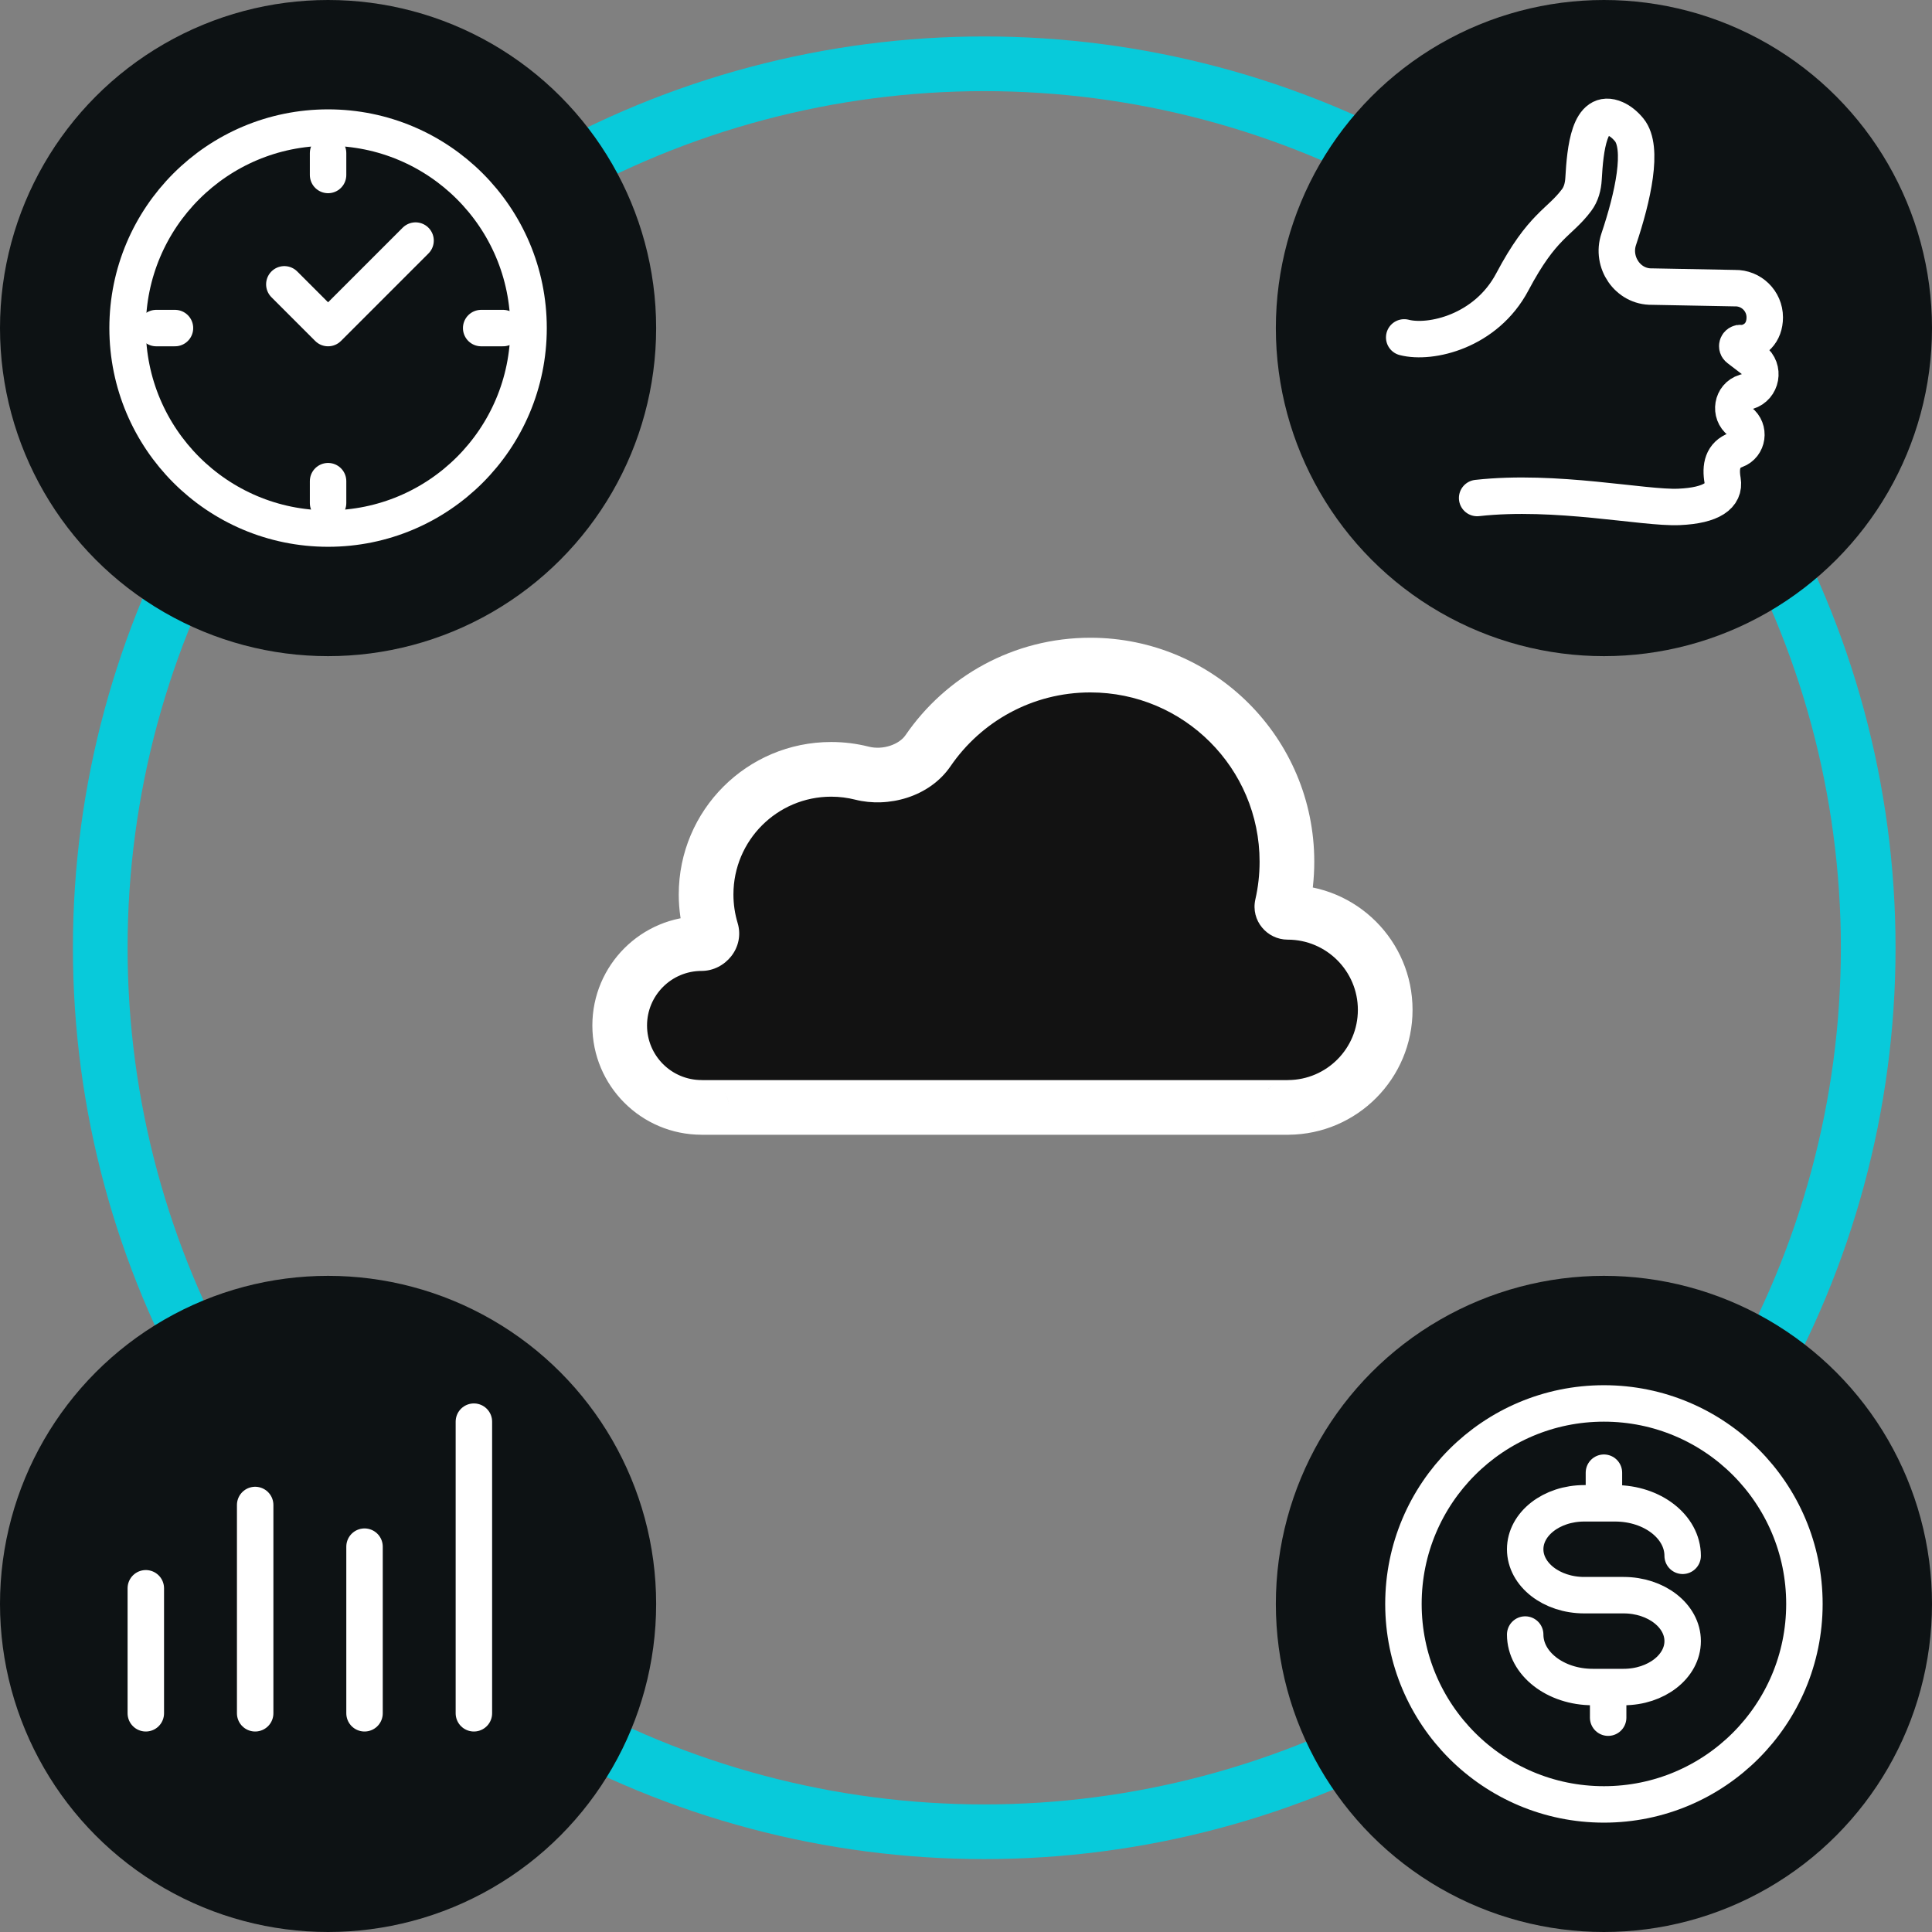 <svg width="53" height="53" viewBox="0 0 53 53" fill="none" xmlns="http://www.w3.org/2000/svg">
<rect x="0" y="0" width="53" height="53" fill="#808080" stroke="none"/>
<path fill-rule="evenodd" clip-rule="evenodd" d="M35.304 23.638C35.304 24.05 35.257 24.452 35.17 24.838C35.148 24.934 35.225 25.027 35.324 25.027C36.802 25.027 38 26.225 38 27.703C38 29.174 36.813 30.368 35.345 30.379C35.345 30.379 35.345 30.379 35.345 30.38C35.345 30.38 35.345 30.38 35.345 30.38H19.247C19.247 30.38 19.247 30.38 19.247 30.38C19.247 30.379 19.247 30.379 19.247 30.379C19.247 30.379 19.247 30.379 19.247 30.379C18.006 30.379 17 29.373 17 28.132C17 26.891 18.006 25.885 19.247 25.885C19.424 25.885 19.568 25.702 19.517 25.533C19.421 25.218 19.37 24.883 19.37 24.537C19.37 22.642 20.906 21.105 22.802 21.105C23.093 21.105 23.375 21.141 23.645 21.209C24.293 21.373 25.081 21.145 25.458 20.594C26.43 19.176 28.061 18.245 29.911 18.245C32.889 18.245 35.304 20.66 35.304 23.638Z" fill="#121212"/>
<path d="M35.345 30.379L35.339 29.629L35.345 30.379ZM35.17 24.838L34.438 24.672L35.17 24.838ZM35.901 25.004C36.001 24.564 36.054 24.107 36.054 23.638H34.554C34.554 23.994 34.514 24.34 34.438 24.672L35.901 25.004ZM38.75 27.703C38.75 25.811 37.216 24.277 35.324 24.277V25.777C36.388 25.777 37.25 26.64 37.25 27.703H38.75ZM35.35 31.129C37.23 31.115 38.75 29.587 38.75 27.703H37.25C37.25 28.762 36.396 29.622 35.339 29.629L35.35 31.129ZM35.345 29.63H19.247V31.13H35.345V29.63ZM19.247 31.129H19.247H19.247H19.247H19.247H19.247H19.247C19.247 31.129 19.247 31.129 19.247 31.129C19.247 31.129 19.247 31.129 19.247 31.129C19.247 31.129 19.247 31.129 19.247 31.129C19.247 31.129 19.247 31.129 19.247 31.129C19.247 31.129 19.247 31.129 19.247 31.129C19.247 31.129 19.247 31.129 19.247 31.129C19.247 31.129 19.247 31.129 19.247 31.129C19.247 31.129 19.247 31.129 19.247 31.129C19.247 31.129 19.247 31.129 19.247 31.129C19.247 31.129 19.247 31.129 19.247 31.129C19.247 31.129 19.247 31.129 19.247 31.129C19.247 31.129 19.247 31.129 19.247 31.129C19.247 31.129 19.247 31.129 19.247 31.129C19.247 31.129 19.247 31.129 19.247 31.129C19.247 31.129 19.247 31.129 19.247 31.129C19.247 31.129 19.247 31.129 19.247 31.129C19.247 31.129 19.247 31.129 19.247 31.129C19.247 31.129 19.247 31.129 19.247 31.129C19.247 31.129 19.247 31.129 19.247 31.129C19.247 31.129 19.247 31.129 19.247 31.129C19.247 31.129 19.247 31.129 19.247 31.129C19.247 31.129 19.247 31.129 19.247 31.129H19.247H19.247H19.247H19.247H19.247H19.247H19.247H19.247H19.247H19.247H19.247H19.247C19.247 31.129 19.247 31.129 19.247 31.129C19.247 31.129 19.247 31.129 19.247 31.129C19.247 31.129 19.247 31.129 19.247 31.129C19.247 31.129 19.247 31.129 19.247 31.129C19.247 31.129 19.247 31.129 19.247 31.129C19.247 31.129 19.247 31.129 19.247 31.129C19.247 31.129 19.247 31.129 19.247 31.129C19.247 31.129 19.247 31.129 19.247 31.129C19.247 31.129 19.247 31.129 19.247 31.129C19.247 31.129 19.247 31.129 19.247 31.129C19.247 31.129 19.247 31.129 19.247 31.129C19.247 31.129 19.247 31.129 19.247 31.129C19.247 31.129 19.247 31.129 19.247 31.129C19.247 31.129 19.247 31.129 19.247 31.129C19.247 31.129 19.247 31.129 19.247 31.129C19.247 31.129 19.247 31.129 19.247 31.129C19.247 31.129 19.247 31.129 19.247 31.129C19.247 31.129 19.247 31.129 19.247 31.129C19.247 31.129 19.247 31.129 19.247 31.129C19.247 31.129 19.247 31.129 19.247 31.129C19.247 31.129 19.247 31.129 19.247 31.129C19.247 31.129 19.247 31.129 19.247 31.129H19.247H19.247H19.247H19.247H19.247H19.247H19.247H19.247H19.247H19.247H19.247H19.247C19.247 31.129 19.247 31.129 19.247 31.129C19.247 31.129 19.247 31.129 19.247 31.129C19.247 31.129 19.247 31.129 19.247 31.129C19.247 31.129 19.247 31.129 19.247 31.129C19.247 31.129 19.247 31.129 19.247 31.129C19.247 31.129 19.247 31.129 19.247 31.129C19.247 31.129 19.247 31.129 19.247 31.129C19.247 31.129 19.247 31.129 19.247 31.129C19.247 31.129 19.247 31.129 19.247 31.129C19.247 31.129 19.247 31.129 19.247 31.129C19.247 31.129 19.247 31.129 19.247 31.129C19.247 31.129 19.247 31.129 19.247 31.129C19.247 31.129 19.247 31.129 19.247 31.129C19.247 31.129 19.247 31.129 19.247 31.129C19.247 31.129 19.247 31.129 19.247 31.129C19.247 31.129 19.247 31.129 19.247 31.129C19.247 31.129 19.247 31.129 19.247 31.129C19.247 31.129 19.247 31.129 19.247 31.129C19.247 31.129 19.247 31.129 19.247 31.129C19.247 31.129 19.247 31.129 19.247 31.129C19.247 31.129 19.247 31.129 19.247 31.129C19.247 31.129 19.247 31.129 19.247 31.129C19.247 31.129 19.247 31.129 19.247 31.129H19.247H19.247H19.247H19.247H19.247H19.247H19.247H19.247H19.247H19.247H19.247C19.247 31.129 19.247 31.129 19.247 31.129C19.247 31.129 19.247 31.129 19.247 31.129C19.247 31.129 19.247 31.129 19.247 31.129C19.247 31.129 19.247 31.129 19.247 31.129C19.247 31.129 19.247 31.129 19.247 31.129C19.247 31.129 19.247 31.129 19.247 31.129C19.247 31.129 19.247 31.129 19.247 31.129C19.247 31.129 19.247 31.129 19.247 31.129C19.247 31.129 19.247 31.129 19.247 31.129C19.247 31.129 19.247 31.129 19.247 31.129C19.247 31.129 19.247 31.129 19.247 31.129C19.247 31.129 19.247 31.129 19.247 31.129C19.247 31.129 19.247 31.129 19.247 31.129C19.247 31.129 19.247 31.129 19.247 31.129C19.247 31.129 19.247 31.129 19.247 31.129C19.247 31.129 19.247 31.129 19.247 31.129C19.247 31.129 19.247 31.129 19.247 31.129C19.247 31.129 19.247 31.129 19.247 31.129C19.247 31.129 19.247 31.129 19.247 31.129C19.247 31.129 19.247 31.129 19.247 31.129C19.247 31.129 19.247 31.129 19.247 31.129C19.247 31.129 19.247 31.129 19.247 31.129C19.247 31.129 19.247 31.129 19.247 31.129H19.247H19.247H19.247H19.247H19.247H19.247H19.247H19.247H19.247H19.247H19.247C19.247 31.129 19.247 31.129 19.247 31.129C19.247 31.129 19.247 31.129 19.247 31.129C19.247 31.129 19.247 31.129 19.247 31.129C19.247 31.129 19.247 31.129 19.247 31.129C19.247 31.129 19.247 31.129 19.247 31.129C19.247 31.129 19.247 31.129 19.247 31.129C19.247 31.129 19.247 31.129 19.247 31.129C19.247 31.129 19.247 31.129 19.247 31.129C19.247 31.129 19.247 31.129 19.247 31.129C19.247 31.129 19.247 31.129 19.247 31.129C19.247 31.129 19.247 31.129 19.247 31.129C19.247 31.129 19.247 31.129 19.247 31.129C19.247 31.129 19.247 31.129 19.247 31.129C19.247 31.129 19.247 31.129 19.247 31.129C19.247 31.129 19.247 31.129 19.247 31.129C19.247 31.129 19.247 31.129 19.247 31.129C19.247 31.129 19.247 31.129 19.247 31.129C19.247 31.129 19.247 31.129 19.247 31.129C19.247 31.129 19.247 31.129 19.247 31.129C19.247 31.129 19.247 31.129 19.247 31.129C19.247 31.129 19.247 31.129 19.247 31.129C19.247 31.129 19.247 31.129 19.247 31.129C19.247 31.129 19.247 31.129 19.247 31.129H19.247H19.247H19.247H19.247H19.247H19.247H19.247H19.247H19.247H19.247H19.247H19.247C19.247 31.129 19.247 31.129 19.247 31.129C19.247 31.129 19.247 31.129 19.247 31.129C19.247 31.129 19.247 31.129 19.247 31.129C19.247 31.129 19.247 31.129 19.247 31.129C19.247 31.129 19.247 31.129 19.247 31.129C19.247 31.129 19.247 31.129 19.247 31.129C19.247 31.129 19.247 31.129 19.247 31.129C19.247 31.129 19.247 31.129 19.247 31.129C19.247 31.129 19.247 31.129 19.247 31.129C19.247 31.129 19.247 31.129 19.247 31.129C19.247 31.129 19.247 31.129 19.247 31.129C19.247 31.129 19.247 31.129 19.247 31.129C19.247 31.129 19.247 31.129 19.247 31.129C19.247 31.129 19.247 31.129 19.247 31.129C19.247 31.129 19.247 31.129 19.247 31.129C19.247 31.129 19.247 31.129 19.247 31.129C19.247 31.129 19.247 31.129 19.247 31.129C19.247 31.129 19.247 31.129 19.247 31.129C19.247 31.129 19.247 31.129 19.247 31.129C19.247 31.129 19.247 31.129 19.247 31.129C19.247 31.129 19.247 31.129 19.247 31.129C19.247 31.129 19.247 31.129 19.247 31.129H19.247H19.247H19.247H19.247H19.247H19.247H19.247H19.247H19.247H19.247H19.247H19.247C19.247 31.129 19.247 31.129 19.247 31.129C19.247 31.129 19.247 31.129 19.247 31.129C19.247 31.129 19.247 31.129 19.247 31.129C19.247 31.129 19.247 31.129 19.247 31.129C19.247 31.129 19.247 31.129 19.247 31.129C19.247 31.129 19.247 31.129 19.247 31.129C19.247 31.129 19.247 31.129 19.247 31.129C19.247 31.129 19.247 31.129 19.247 31.129C19.247 31.129 19.247 31.129 19.247 31.129C19.247 31.129 19.247 31.129 19.247 31.129C19.247 31.129 19.247 31.129 19.247 31.129C19.247 31.129 19.247 31.129 19.247 31.129C19.247 31.129 19.247 31.129 19.247 31.129C19.247 31.129 19.247 31.129 19.247 31.129C19.247 31.129 19.247 31.129 19.247 31.129C19.247 31.129 19.247 31.129 19.247 31.129C19.247 31.129 19.247 31.129 19.247 31.129C19.247 31.129 19.247 31.129 19.247 31.129C19.247 31.129 19.247 31.129 19.247 31.129C19.247 31.129 19.247 31.129 19.247 31.129C19.247 31.129 19.247 31.129 19.247 31.129C19.247 31.129 19.247 31.129 19.247 31.129H19.247H19.247H19.247H19.247H19.247H19.247H19.247H19.247H19.247H19.247H19.247H19.247C19.247 31.129 19.247 31.129 19.247 31.129C19.247 31.129 19.247 31.129 19.247 31.129C19.247 31.129 19.247 31.129 19.247 31.129C19.247 31.129 19.247 31.129 19.247 31.129C19.247 31.129 19.247 31.129 19.247 31.129C19.247 31.129 19.247 31.129 19.247 31.129C19.247 31.129 19.247 31.129 19.247 31.129C19.247 31.129 19.247 31.129 19.247 31.129C19.247 31.129 19.247 31.129 19.247 31.129C19.247 31.129 19.247 31.129 19.247 31.129C19.247 31.129 19.247 31.129 19.247 31.129C19.247 31.129 19.247 31.129 19.247 31.129C19.247 31.129 19.247 31.129 19.247 31.129C19.247 31.129 19.247 31.129 19.247 31.129C19.247 31.129 19.247 31.129 19.247 31.129C19.247 31.129 19.247 31.129 19.247 31.129C19.247 31.129 19.247 31.129 19.247 31.129C19.247 31.129 19.247 31.129 19.247 31.129C19.247 31.129 19.247 31.129 19.247 31.129C19.247 31.129 19.247 31.129 19.247 31.129C19.247 31.129 19.247 31.129 19.247 31.129C19.247 31.129 19.247 31.129 19.247 31.129H19.247H19.247H19.247H19.247H19.247H19.247H19.247H19.247H19.247H19.247H19.247H19.247C19.247 31.129 19.247 31.129 19.247 31.129C19.247 31.129 19.247 31.129 19.247 31.129C19.247 31.129 19.247 31.129 19.247 31.129C19.247 31.129 19.247 31.129 19.247 31.129C19.247 31.129 19.247 31.129 19.247 31.129C19.247 31.129 19.247 31.129 19.247 31.129C19.247 31.129 19.247 31.129 19.247 31.129C19.247 31.129 19.247 31.129 19.247 31.129C19.247 31.129 19.247 31.129 19.247 31.129C19.247 31.129 19.247 31.129 19.247 31.129C19.247 31.129 19.247 31.129 19.247 31.129C19.247 31.129 19.247 31.129 19.247 31.129C19.247 31.129 19.247 31.129 19.247 31.129C19.247 31.129 19.247 31.129 19.247 31.129C19.247 31.129 19.247 31.129 19.247 31.129C19.247 31.129 19.247 31.129 19.247 31.129C19.247 31.129 19.247 31.129 19.247 31.129C19.247 31.129 19.247 31.129 19.247 31.129C19.247 31.129 19.247 31.129 19.247 31.129C19.247 31.129 19.247 31.129 19.247 31.129C19.247 31.129 19.247 31.129 19.247 31.129C19.247 31.129 19.247 31.129 19.247 31.129H19.247H19.247H19.247H19.247H19.247H19.247H19.247H19.247H19.247H19.247H19.247H19.247C19.247 31.129 19.247 31.129 19.247 31.129C19.247 31.129 19.247 31.129 19.247 31.129C19.247 31.129 19.247 31.129 19.247 31.129C19.247 31.129 19.247 31.129 19.247 31.129C19.247 31.129 19.247 31.129 19.247 31.129C19.247 31.129 19.247 31.129 19.247 31.129C19.247 31.129 19.247 31.129 19.247 31.129C19.247 31.129 19.247 31.129 19.247 31.129C19.247 31.129 19.247 31.129 19.247 31.129C19.247 31.129 19.247 31.129 19.247 31.129C19.247 31.129 19.247 31.129 19.247 31.129C19.247 31.129 19.247 31.129 19.247 31.129C19.247 31.129 19.247 31.129 19.247 31.129C19.247 31.129 19.247 31.129 19.247 31.129C19.247 31.129 19.247 31.129 19.247 31.129C19.247 31.129 19.247 31.129 19.247 31.129C19.247 31.129 19.247 31.129 19.247 31.129C19.247 31.129 19.247 31.129 19.247 31.129C19.247 31.129 19.247 31.129 19.247 31.129C19.247 31.129 19.247 31.129 19.247 31.129C19.247 31.129 19.247 31.129 19.247 31.129C19.247 31.129 19.247 31.129 19.247 31.129H19.247H19.247H19.247H19.247H19.247H19.247H19.247H19.247H19.247H19.247H19.247H19.247C19.247 31.129 19.247 31.129 19.247 31.129C19.247 31.129 19.247 31.129 19.247 31.129C19.247 31.129 19.247 31.129 19.247 31.129C19.247 31.129 19.247 31.129 19.247 31.129C19.247 31.129 19.247 31.129 19.247 31.129C19.247 31.129 19.247 31.129 19.247 31.129C19.247 31.129 19.247 31.129 19.247 31.129C19.247 31.129 19.247 31.129 19.247 31.129C19.247 31.129 19.247 31.129 19.247 31.129C19.247 31.129 19.247 31.129 19.247 31.129C19.247 31.129 19.247 31.129 19.247 31.129C19.247 31.129 19.247 31.129 19.247 31.129C19.247 31.129 19.247 31.129 19.247 31.129C19.247 31.129 19.247 31.129 19.247 31.129C19.247 31.129 19.247 31.129 19.247 31.129C19.247 31.129 19.247 31.129 19.247 31.129C19.247 31.129 19.247 31.129 19.247 31.129C19.247 31.129 19.247 31.129 19.247 31.129C19.247 31.129 19.247 31.129 19.247 31.129C19.247 31.129 19.247 31.129 19.247 31.129C19.247 31.129 19.247 31.129 19.247 31.129C19.247 31.129 19.247 31.129 19.247 31.129C19.247 31.129 19.247 31.129 19.247 31.129H19.247H19.247H19.247H19.247H19.247H19.247H19.247H19.247H19.247H19.247H19.247C19.247 31.129 19.247 31.129 19.247 31.129C19.247 31.129 19.247 31.129 19.247 31.129C19.247 31.129 19.247 31.129 19.247 31.129C19.247 31.129 19.247 31.129 19.247 31.129C19.247 31.129 19.247 31.129 19.247 31.129C19.247 31.129 19.247 31.129 19.247 31.129C19.247 31.129 19.247 31.129 19.247 31.129C19.247 31.129 19.247 31.129 19.247 31.129C19.247 31.129 19.247 31.129 19.247 31.129C19.247 31.129 19.247 31.129 19.247 31.129C19.247 31.129 19.247 31.129 19.247 31.129C19.247 31.129 19.247 31.129 19.247 31.129C19.247 31.129 19.247 31.129 19.247 31.129C19.247 31.129 19.247 31.129 19.247 31.129C19.247 31.129 19.247 31.129 19.247 31.129C19.247 31.129 19.247 31.129 19.247 31.129C19.247 31.129 19.247 31.129 19.247 31.129C19.247 31.129 19.247 31.129 19.247 31.129C19.247 31.129 19.247 31.129 19.247 31.129C19.247 31.129 19.247 31.129 19.247 31.129C19.247 31.129 19.247 31.129 19.247 31.129C19.247 31.129 19.247 31.129 19.247 31.129C19.247 31.129 19.247 31.129 19.247 31.129H19.247H19.247H19.247H19.247H19.247H19.247H19.247H19.247H19.247H19.247H19.247C19.247 31.129 19.247 31.129 19.247 31.129C19.247 31.129 19.247 31.129 19.247 31.129C19.247 31.129 19.247 31.129 19.247 31.129C19.247 31.129 19.247 31.129 19.247 31.129C19.247 31.129 19.247 31.129 19.247 31.129C19.247 31.129 19.247 31.129 19.247 31.129C19.247 31.129 19.247 31.129 19.247 31.129C19.247 31.129 19.247 31.129 19.247 31.129C19.247 31.129 19.247 31.129 19.247 31.129C19.247 31.129 19.247 31.129 19.247 31.129C19.247 31.129 19.247 31.129 19.247 31.129C19.247 31.129 19.247 31.129 19.247 31.129C19.247 31.129 19.247 31.129 19.247 31.129C19.247 31.129 19.247 31.129 19.247 31.129C19.247 31.129 19.247 31.129 19.247 31.129C19.247 31.129 19.247 31.129 19.247 31.129C19.247 31.129 19.247 31.129 19.247 31.129C19.247 31.129 19.247 31.129 19.247 31.129C19.247 31.129 19.247 31.129 19.247 31.129C19.247 31.129 19.247 31.129 19.247 31.129C19.247 31.129 19.247 31.129 19.247 31.129C19.247 31.129 19.247 31.129 19.247 31.129C19.247 31.129 19.247 31.129 19.247 31.129H19.247H19.247H19.247H19.247H19.247H19.247H19.247H19.247H19.247H19.247H19.247H19.247C19.247 31.129 19.247 31.129 19.247 31.129C19.247 31.129 19.247 31.129 19.247 31.129C19.247 31.129 19.247 31.129 19.247 31.129C19.247 31.129 19.247 31.129 19.247 31.129C19.247 31.129 19.247 31.129 19.247 31.129C19.247 31.129 19.247 31.129 19.247 31.129C19.247 31.129 19.247 31.129 19.247 31.129C19.247 31.129 19.247 31.129 19.247 31.129C19.247 31.129 19.247 31.129 19.247 31.129C19.247 31.129 19.247 31.129 19.247 31.129C19.247 31.129 19.247 31.129 19.247 31.129C19.247 31.129 19.247 31.129 19.247 31.129C19.247 31.129 19.247 31.129 19.247 31.129C19.247 31.129 19.247 31.129 19.247 31.129C19.247 31.129 19.247 31.129 19.247 31.129C19.247 31.129 19.247 31.129 19.247 31.129C19.247 31.129 19.247 31.129 19.247 31.129C19.247 31.129 19.247 31.129 19.247 31.129C19.247 31.129 19.247 31.129 19.247 31.129C19.247 31.129 19.247 31.129 19.247 31.129C19.247 31.129 19.247 31.129 19.247 31.129C19.247 31.129 19.247 31.129 19.247 31.129H19.247H19.247H19.247H19.247H19.247H19.247H19.247H19.247H19.247H19.247H19.247H19.247C19.247 31.129 19.247 31.129 19.247 31.129C19.247 31.129 19.247 31.129 19.247 31.129C19.247 31.129 19.247 31.129 19.247 31.129C19.247 31.129 19.247 31.129 19.247 31.129C19.247 31.129 19.247 31.129 19.247 31.129C19.247 31.129 19.247 31.129 19.247 31.129C19.247 31.129 19.247 31.129 19.247 31.129C19.247 31.129 19.247 31.129 19.247 31.129C19.247 31.129 19.247 31.129 19.247 31.129C19.247 31.129 19.247 31.129 19.247 31.129C19.247 31.129 19.247 31.129 19.247 31.129C19.247 31.129 19.247 31.129 19.247 31.129C19.247 31.129 19.247 31.129 19.247 31.129C19.247 31.129 19.247 31.129 19.247 31.129C19.247 31.129 19.247 31.129 19.247 31.129C19.247 31.129 19.247 31.129 19.247 31.129C19.247 31.129 19.247 31.129 19.247 31.129C19.247 31.129 19.247 31.129 19.247 31.129C19.247 31.129 19.247 31.129 19.247 31.129C19.247 31.129 19.247 31.129 19.247 31.129C19.247 31.129 19.247 31.129 19.247 31.129C19.247 31.129 19.247 31.129 19.247 31.129H19.247H19.247H19.247H19.247H19.247H19.247V29.629H19.247H19.247H19.247H19.247H19.247H19.247C19.247 29.629 19.247 29.629 19.247 29.629C19.247 29.629 19.247 29.629 19.247 29.629C19.247 29.629 19.247 29.629 19.247 29.629C19.247 29.629 19.247 29.629 19.247 29.629C19.247 29.629 19.247 29.629 19.247 29.629C19.247 29.629 19.247 29.629 19.247 29.629C19.247 29.629 19.247 29.629 19.247 29.629C19.247 29.629 19.247 29.629 19.247 29.629C19.247 29.629 19.247 29.629 19.247 29.629C19.247 29.629 19.247 29.629 19.247 29.629C19.247 29.629 19.247 29.629 19.247 29.629C19.247 29.629 19.247 29.629 19.247 29.629C19.247 29.629 19.247 29.629 19.247 29.629C19.247 29.629 19.247 29.629 19.247 29.629C19.247 29.629 19.247 29.629 19.247 29.629C19.247 29.629 19.247 29.629 19.247 29.629C19.247 29.629 19.247 29.629 19.247 29.629C19.247 29.629 19.247 29.629 19.247 29.629C19.247 29.629 19.247 29.629 19.247 29.629C19.247 29.629 19.247 29.629 19.247 29.629C19.247 29.629 19.247 29.629 19.247 29.629C19.247 29.629 19.247 29.629 19.247 29.629H19.247H19.247H19.247H19.247H19.247H19.247H19.247H19.247H19.247H19.247H19.247H19.247C19.247 29.629 19.247 29.629 19.247 29.629C19.247 29.629 19.247 29.629 19.247 29.629C19.247 29.629 19.247 29.629 19.247 29.629C19.247 29.629 19.247 29.629 19.247 29.629C19.247 29.629 19.247 29.629 19.247 29.629C19.247 29.629 19.247 29.629 19.247 29.629C19.247 29.629 19.247 29.629 19.247 29.629C19.247 29.629 19.247 29.629 19.247 29.629C19.247 29.629 19.247 29.629 19.247 29.629C19.247 29.629 19.247 29.629 19.247 29.629C19.247 29.629 19.247 29.629 19.247 29.629C19.247 29.629 19.247 29.629 19.247 29.629C19.247 29.629 19.247 29.629 19.247 29.629C19.247 29.629 19.247 29.629 19.247 29.629C19.247 29.629 19.247 29.629 19.247 29.629C19.247 29.629 19.247 29.629 19.247 29.629C19.247 29.629 19.247 29.629 19.247 29.629C19.247 29.629 19.247 29.629 19.247 29.629C19.247 29.629 19.247 29.629 19.247 29.629C19.247 29.629 19.247 29.629 19.247 29.629C19.247 29.629 19.247 29.629 19.247 29.629C19.247 29.629 19.247 29.629 19.247 29.629H19.247H19.247H19.247H19.247H19.247H19.247H19.247H19.247H19.247H19.247H19.247H19.247C19.247 29.629 19.247 29.629 19.247 29.629C19.247 29.629 19.247 29.629 19.247 29.629C19.247 29.629 19.247 29.629 19.247 29.629C19.247 29.629 19.247 29.629 19.247 29.629C19.247 29.629 19.247 29.629 19.247 29.629C19.247 29.629 19.247 29.629 19.247 29.629C19.247 29.629 19.247 29.629 19.247 29.629C19.247 29.629 19.247 29.629 19.247 29.629C19.247 29.629 19.247 29.629 19.247 29.629C19.247 29.629 19.247 29.629 19.247 29.629C19.247 29.629 19.247 29.629 19.247 29.629C19.247 29.629 19.247 29.629 19.247 29.629C19.247 29.629 19.247 29.629 19.247 29.629C19.247 29.629 19.247 29.629 19.247 29.629C19.247 29.629 19.247 29.629 19.247 29.629C19.247 29.629 19.247 29.629 19.247 29.629C19.247 29.629 19.247 29.629 19.247 29.629C19.247 29.629 19.247 29.629 19.247 29.629C19.247 29.629 19.247 29.629 19.247 29.629C19.247 29.629 19.247 29.629 19.247 29.629C19.247 29.629 19.247 29.629 19.247 29.629C19.247 29.629 19.247 29.629 19.247 29.629C19.247 29.629 19.247 29.629 19.247 29.629H19.247H19.247H19.247H19.247H19.247H19.247H19.247H19.247H19.247H19.247H19.247C19.247 29.629 19.247 29.629 19.247 29.629C19.247 29.629 19.247 29.629 19.247 29.629C19.247 29.629 19.247 29.629 19.247 29.629C19.247 29.629 19.247 29.629 19.247 29.629C19.247 29.629 19.247 29.629 19.247 29.629C19.247 29.629 19.247 29.629 19.247 29.629C19.247 29.629 19.247 29.629 19.247 29.629C19.247 29.629 19.247 29.629 19.247 29.629C19.247 29.629 19.247 29.629 19.247 29.629C19.247 29.629 19.247 29.629 19.247 29.629C19.247 29.629 19.247 29.629 19.247 29.629C19.247 29.629 19.247 29.629 19.247 29.629C19.247 29.629 19.247 29.629 19.247 29.629C19.247 29.629 19.247 29.629 19.247 29.629C19.247 29.629 19.247 29.629 19.247 29.629C19.247 29.629 19.247 29.629 19.247 29.629C19.247 29.629 19.247 29.629 19.247 29.629C19.247 29.629 19.247 29.629 19.247 29.629C19.247 29.629 19.247 29.629 19.247 29.629C19.247 29.629 19.247 29.629 19.247 29.629C19.247 29.629 19.247 29.629 19.247 29.629C19.247 29.629 19.247 29.629 19.247 29.629C19.247 29.629 19.247 29.629 19.247 29.629H19.247H19.247H19.247H19.247H19.247H19.247H19.247H19.247H19.247H19.247H19.247C19.247 29.629 19.247 29.629 19.247 29.629C19.247 29.629 19.247 29.629 19.247 29.629C19.247 29.629 19.247 29.629 19.247 29.629C19.247 29.629 19.247 29.629 19.247 29.629C19.247 29.629 19.247 29.629 19.247 29.629C19.247 29.629 19.247 29.629 19.247 29.629C19.247 29.629 19.247 29.629 19.247 29.629C19.247 29.629 19.247 29.629 19.247 29.629C19.247 29.629 19.247 29.629 19.247 29.629C19.247 29.629 19.247 29.629 19.247 29.629C19.247 29.629 19.247 29.629 19.247 29.629C19.247 29.629 19.247 29.629 19.247 29.629C19.247 29.629 19.247 29.629 19.247 29.629C19.247 29.629 19.247 29.629 19.247 29.629C19.247 29.629 19.247 29.629 19.247 29.629C19.247 29.629 19.247 29.629 19.247 29.629C19.247 29.629 19.247 29.629 19.247 29.629C19.247 29.629 19.247 29.629 19.247 29.629C19.247 29.629 19.247 29.629 19.247 29.629C19.247 29.629 19.247 29.629 19.247 29.629C19.247 29.629 19.247 29.629 19.247 29.629C19.247 29.629 19.247 29.629 19.247 29.629C19.247 29.629 19.247 29.629 19.247 29.629H19.247H19.247H19.247H19.247H19.247H19.247H19.247H19.247H19.247H19.247H19.247H19.247C19.247 29.629 19.247 29.629 19.247 29.629C19.247 29.629 19.247 29.629 19.247 29.629C19.247 29.629 19.247 29.629 19.247 29.629C19.247 29.629 19.247 29.629 19.247 29.629C19.247 29.629 19.247 29.629 19.247 29.629C19.247 29.629 19.247 29.629 19.247 29.629C19.247 29.629 19.247 29.629 19.247 29.629C19.247 29.629 19.247 29.629 19.247 29.629C19.247 29.629 19.247 29.629 19.247 29.629C19.247 29.629 19.247 29.629 19.247 29.629C19.247 29.629 19.247 29.629 19.247 29.629C19.247 29.629 19.247 29.629 19.247 29.629C19.247 29.629 19.247 29.629 19.247 29.629C19.247 29.629 19.247 29.629 19.247 29.629C19.247 29.629 19.247 29.629 19.247 29.629C19.247 29.629 19.247 29.629 19.247 29.629C19.247 29.629 19.247 29.629 19.247 29.629C19.247 29.629 19.247 29.629 19.247 29.629C19.247 29.629 19.247 29.629 19.247 29.629C19.247 29.629 19.247 29.629 19.247 29.629C19.247 29.629 19.247 29.629 19.247 29.629C19.247 29.629 19.247 29.629 19.247 29.629H19.247H19.247H19.247H19.247H19.247H19.247H19.247H19.247H19.247H19.247H19.247H19.247C19.247 29.629 19.247 29.629 19.247 29.629C19.247 29.629 19.247 29.629 19.247 29.629C19.247 29.629 19.247 29.629 19.247 29.629C19.247 29.629 19.247 29.629 19.247 29.629C19.247 29.629 19.247 29.629 19.247 29.629C19.247 29.629 19.247 29.629 19.247 29.629C19.247 29.629 19.247 29.629 19.247 29.629C19.247 29.629 19.247 29.629 19.247 29.629C19.247 29.629 19.247 29.629 19.247 29.629C19.247 29.629 19.247 29.629 19.247 29.629C19.247 29.629 19.247 29.629 19.247 29.629C19.247 29.629 19.247 29.629 19.247 29.629C19.247 29.629 19.247 29.629 19.247 29.629C19.247 29.629 19.247 29.629 19.247 29.629C19.247 29.629 19.247 29.629 19.247 29.629C19.247 29.629 19.247 29.629 19.247 29.629C19.247 29.629 19.247 29.629 19.247 29.629C19.247 29.629 19.247 29.629 19.247 29.629C19.247 29.629 19.247 29.629 19.247 29.629C19.247 29.629 19.247 29.629 19.247 29.629C19.247 29.629 19.247 29.629 19.247 29.629C19.247 29.629 19.247 29.629 19.247 29.629H19.247H19.247H19.247H19.247H19.247H19.247H19.247H19.247H19.247H19.247H19.247H19.247C19.247 29.629 19.247 29.629 19.247 29.629C19.247 29.629 19.247 29.629 19.247 29.629C19.247 29.629 19.247 29.629 19.247 29.629C19.247 29.629 19.247 29.629 19.247 29.629C19.247 29.629 19.247 29.629 19.247 29.629C19.247 29.629 19.247 29.629 19.247 29.629C19.247 29.629 19.247 29.629 19.247 29.629C19.247 29.629 19.247 29.629 19.247 29.629C19.247 29.629 19.247 29.629 19.247 29.629C19.247 29.629 19.247 29.629 19.247 29.629C19.247 29.629 19.247 29.629 19.247 29.629C19.247 29.629 19.247 29.629 19.247 29.629C19.247 29.629 19.247 29.629 19.247 29.629C19.247 29.629 19.247 29.629 19.247 29.629C19.247 29.629 19.247 29.629 19.247 29.629C19.247 29.629 19.247 29.629 19.247 29.629C19.247 29.629 19.247 29.629 19.247 29.629C19.247 29.629 19.247 29.629 19.247 29.629C19.247 29.629 19.247 29.629 19.247 29.629C19.247 29.629 19.247 29.629 19.247 29.629C19.247 29.629 19.247 29.629 19.247 29.629C19.247 29.629 19.247 29.629 19.247 29.629H19.247H19.247H19.247H19.247H19.247H19.247H19.247H19.247H19.247H19.247H19.247H19.247C19.247 29.629 19.247 29.629 19.247 29.629C19.247 29.629 19.247 29.629 19.247 29.629C19.247 29.629 19.247 29.629 19.247 29.629C19.247 29.629 19.247 29.629 19.247 29.629C19.247 29.629 19.247 29.629 19.247 29.629C19.247 29.629 19.247 29.629 19.247 29.629C19.247 29.629 19.247 29.629 19.247 29.629C19.247 29.629 19.247 29.629 19.247 29.629C19.247 29.629 19.247 29.629 19.247 29.629C19.247 29.629 19.247 29.629 19.247 29.629C19.247 29.629 19.247 29.629 19.247 29.629C19.247 29.629 19.247 29.629 19.247 29.629C19.247 29.629 19.247 29.629 19.247 29.629C19.247 29.629 19.247 29.629 19.247 29.629C19.247 29.629 19.247 29.629 19.247 29.629C19.247 29.629 19.247 29.629 19.247 29.629C19.247 29.629 19.247 29.629 19.247 29.629C19.247 29.629 19.247 29.629 19.247 29.629C19.247 29.629 19.247 29.629 19.247 29.629C19.247 29.629 19.247 29.629 19.247 29.629C19.247 29.629 19.247 29.629 19.247 29.629C19.247 29.629 19.247 29.629 19.247 29.629H19.247H19.247H19.247H19.247H19.247H19.247H19.247H19.247H19.247H19.247H19.247H19.247C19.247 29.629 19.247 29.629 19.247 29.629C19.247 29.629 19.247 29.629 19.247 29.629C19.247 29.629 19.247 29.629 19.247 29.629C19.247 29.629 19.247 29.629 19.247 29.629C19.247 29.629 19.247 29.629 19.247 29.629C19.247 29.629 19.247 29.629 19.247 29.629C19.247 29.629 19.247 29.629 19.247 29.629C19.247 29.629 19.247 29.629 19.247 29.629C19.247 29.629 19.247 29.629 19.247 29.629C19.247 29.629 19.247 29.629 19.247 29.629C19.247 29.629 19.247 29.629 19.247 29.629C19.247 29.629 19.247 29.629 19.247 29.629C19.247 29.629 19.247 29.629 19.247 29.629C19.247 29.629 19.247 29.629 19.247 29.629C19.247 29.629 19.247 29.629 19.247 29.629C19.247 29.629 19.247 29.629 19.247 29.629C19.247 29.629 19.247 29.629 19.247 29.629C19.247 29.629 19.247 29.629 19.247 29.629C19.247 29.629 19.247 29.629 19.247 29.629C19.247 29.629 19.247 29.629 19.247 29.629C19.247 29.629 19.247 29.629 19.247 29.629C19.247 29.629 19.247 29.629 19.247 29.629H19.247H19.247H19.247H19.247H19.247H19.247H19.247H19.247H19.247H19.247H19.247H19.247C19.247 29.629 19.247 29.629 19.247 29.629C19.247 29.629 19.247 29.629 19.247 29.629C19.247 29.629 19.247 29.629 19.247 29.629C19.247 29.629 19.247 29.629 19.247 29.629C19.247 29.629 19.247 29.629 19.247 29.629C19.247 29.629 19.247 29.629 19.247 29.629C19.247 29.629 19.247 29.629 19.247 29.629C19.247 29.629 19.247 29.629 19.247 29.629C19.247 29.629 19.247 29.629 19.247 29.629C19.247 29.629 19.247 29.629 19.247 29.629C19.247 29.629 19.247 29.629 19.247 29.629C19.247 29.629 19.247 29.629 19.247 29.629C19.247 29.629 19.247 29.629 19.247 29.629C19.247 29.629 19.247 29.629 19.247 29.629C19.247 29.629 19.247 29.629 19.247 29.629C19.247 29.629 19.247 29.629 19.247 29.629C19.247 29.629 19.247 29.629 19.247 29.629C19.247 29.629 19.247 29.629 19.247 29.629C19.247 29.629 19.247 29.629 19.247 29.629C19.247 29.629 19.247 29.629 19.247 29.629C19.247 29.629 19.247 29.629 19.247 29.629C19.247 29.629 19.247 29.629 19.247 29.629C19.247 29.629 19.247 29.629 19.247 29.629H19.247H19.247H19.247H19.247H19.247H19.247H19.247H19.247H19.247H19.247H19.247C19.247 29.629 19.247 29.629 19.247 29.629C19.247 29.629 19.247 29.629 19.247 29.629C19.247 29.629 19.247 29.629 19.247 29.629C19.247 29.629 19.247 29.629 19.247 29.629C19.247 29.629 19.247 29.629 19.247 29.629C19.247 29.629 19.247 29.629 19.247 29.629C19.247 29.629 19.247 29.629 19.247 29.629C19.247 29.629 19.247 29.629 19.247 29.629C19.247 29.629 19.247 29.629 19.247 29.629C19.247 29.629 19.247 29.629 19.247 29.629C19.247 29.629 19.247 29.629 19.247 29.629C19.247 29.629 19.247 29.629 19.247 29.629C19.247 29.629 19.247 29.629 19.247 29.629C19.247 29.629 19.247 29.629 19.247 29.629C19.247 29.629 19.247 29.629 19.247 29.629C19.247 29.629 19.247 29.629 19.247 29.629C19.247 29.629 19.247 29.629 19.247 29.629C19.247 29.629 19.247 29.629 19.247 29.629C19.247 29.629 19.247 29.629 19.247 29.629C19.247 29.629 19.247 29.629 19.247 29.629C19.247 29.629 19.247 29.629 19.247 29.629C19.247 29.629 19.247 29.629 19.247 29.629C19.247 29.629 19.247 29.629 19.247 29.629H19.247H19.247H19.247H19.247H19.247H19.247H19.247H19.247H19.247H19.247H19.247C19.247 29.629 19.247 29.629 19.247 29.629C19.247 29.629 19.247 29.629 19.247 29.629C19.247 29.629 19.247 29.629 19.247 29.629C19.247 29.629 19.247 29.629 19.247 29.629C19.247 29.629 19.247 29.629 19.247 29.629C19.247 29.629 19.247 29.629 19.247 29.629C19.247 29.629 19.247 29.629 19.247 29.629C19.247 29.629 19.247 29.629 19.247 29.629C19.247 29.629 19.247 29.629 19.247 29.629C19.247 29.629 19.247 29.629 19.247 29.629C19.247 29.629 19.247 29.629 19.247 29.629C19.247 29.629 19.247 29.629 19.247 29.629C19.247 29.629 19.247 29.629 19.247 29.629C19.247 29.629 19.247 29.629 19.247 29.629C19.247 29.629 19.247 29.629 19.247 29.629C19.247 29.629 19.247 29.629 19.247 29.629C19.247 29.629 19.247 29.629 19.247 29.629C19.247 29.629 19.247 29.629 19.247 29.629C19.247 29.629 19.247 29.629 19.247 29.629C19.247 29.629 19.247 29.629 19.247 29.629C19.247 29.629 19.247 29.629 19.247 29.629C19.247 29.629 19.247 29.629 19.247 29.629C19.247 29.629 19.247 29.629 19.247 29.629H19.247H19.247H19.247H19.247H19.247H19.247H19.247H19.247H19.247H19.247H19.247H19.247C19.247 29.629 19.247 29.629 19.247 29.629C19.247 29.629 19.247 29.629 19.247 29.629C19.247 29.629 19.247 29.629 19.247 29.629C19.247 29.629 19.247 29.629 19.247 29.629C19.247 29.629 19.247 29.629 19.247 29.629C19.247 29.629 19.247 29.629 19.247 29.629C19.247 29.629 19.247 29.629 19.247 29.629C19.247 29.629 19.247 29.629 19.247 29.629C19.247 29.629 19.247 29.629 19.247 29.629C19.247 29.629 19.247 29.629 19.247 29.629C19.247 29.629 19.247 29.629 19.247 29.629C19.247 29.629 19.247 29.629 19.247 29.629C19.247 29.629 19.247 29.629 19.247 29.629C19.247 29.629 19.247 29.629 19.247 29.629C19.247 29.629 19.247 29.629 19.247 29.629C19.247 29.629 19.247 29.629 19.247 29.629C19.247 29.629 19.247 29.629 19.247 29.629C19.247 29.629 19.247 29.629 19.247 29.629C19.247 29.629 19.247 29.629 19.247 29.629C19.247 29.629 19.247 29.629 19.247 29.629C19.247 29.629 19.247 29.629 19.247 29.629C19.247 29.629 19.247 29.629 19.247 29.629H19.247H19.247H19.247H19.247H19.247H19.247H19.247H19.247H19.247H19.247H19.247H19.247C19.247 29.629 19.247 29.629 19.247 29.629C19.247 29.629 19.247 29.629 19.247 29.629C19.247 29.629 19.247 29.629 19.247 29.629C19.247 29.629 19.247 29.629 19.247 29.629C19.247 29.629 19.247 29.629 19.247 29.629C19.247 29.629 19.247 29.629 19.247 29.629C19.247 29.629 19.247 29.629 19.247 29.629C19.247 29.629 19.247 29.629 19.247 29.629C19.247 29.629 19.247 29.629 19.247 29.629C19.247 29.629 19.247 29.629 19.247 29.629C19.247 29.629 19.247 29.629 19.247 29.629C19.247 29.629 19.247 29.629 19.247 29.629C19.247 29.629 19.247 29.629 19.247 29.629C19.247 29.629 19.247 29.629 19.247 29.629C19.247 29.629 19.247 29.629 19.247 29.629C19.247 29.629 19.247 29.629 19.247 29.629C19.247 29.629 19.247 29.629 19.247 29.629C19.247 29.629 19.247 29.629 19.247 29.629C19.247 29.629 19.247 29.629 19.247 29.629C19.247 29.629 19.247 29.629 19.247 29.629C19.247 29.629 19.247 29.629 19.247 29.629C19.247 29.629 19.247 29.629 19.247 29.629H19.247H19.247H19.247H19.247H19.247H19.247V31.129ZM16.25 28.132C16.25 29.788 17.592 31.129 19.247 31.129V29.629C18.42 29.629 17.75 28.959 17.75 28.132H16.25ZM19.247 25.135C17.592 25.135 16.25 26.477 16.25 28.132H17.75C17.75 27.305 18.42 26.635 19.247 26.635V25.135ZM18.62 24.537C18.62 24.958 18.682 25.366 18.799 25.75L20.234 25.316C20.16 25.07 20.12 24.809 20.12 24.537H18.62ZM22.802 20.355C20.492 20.355 18.62 22.227 18.62 24.537H20.12C20.12 23.056 21.32 21.855 22.802 21.855V20.355ZM23.829 20.482C23.5 20.399 23.155 20.355 22.802 20.355V21.855C23.03 21.855 23.251 21.884 23.462 21.937L23.829 20.482ZM29.911 17.495C27.804 17.495 25.945 18.556 24.839 20.17L26.077 21.018C26.915 19.795 28.319 18.995 29.911 18.995V17.495ZM36.054 23.638C36.054 20.245 33.303 17.495 29.911 17.495V18.995C32.475 18.995 34.554 21.074 34.554 23.638H36.054ZM23.462 21.937C24.356 22.163 25.49 21.875 26.077 21.018L24.839 20.17C24.671 20.416 24.23 20.584 23.829 20.482L23.462 21.937ZM19.997 30.38C19.997 29.965 19.662 29.629 19.247 29.629V31.129C18.833 31.129 18.497 30.794 18.497 30.38H19.997ZM19.247 29.63C19.656 29.63 19.997 29.959 19.997 30.38H18.497C18.497 30.8 18.839 31.13 19.247 31.13V29.63ZM35.339 29.629C34.933 29.633 34.595 29.962 34.595 30.38H36.095C36.095 30.797 35.757 31.126 35.35 31.129L35.339 29.629ZM34.595 30.38C34.595 29.965 34.93 29.63 35.345 29.63V31.13C35.759 31.13 36.095 30.794 36.095 30.38H34.595ZM19.247 26.635C19.894 26.635 20.441 25.997 20.234 25.316L18.799 25.75C18.743 25.565 18.803 25.406 18.874 25.314C18.944 25.223 19.072 25.135 19.247 25.135V26.635ZM34.438 24.672C34.306 25.257 34.763 25.777 35.324 25.777V24.277C35.686 24.277 35.99 24.612 35.901 25.004L34.438 24.672Z" fill="white"/>
<circle cx="27" cy="26" r="24.25" stroke="#08CADA" stroke-width="1.5"/>
<circle cx="9" cy="9" r="9" fill="#0D1214"/>
<circle cx="9" cy="44" r="9" fill="#0D1214"/>
<circle cx="44" cy="9" r="9" fill="#0D1214"/>
<circle cx="44" cy="44" r="9" fill="#0D1214"/>
<path d="M11.4 6.6L9 9L7.8 7.8" stroke="white" stroke-linecap="round" stroke-linejoin="round"/>
<path d="M13.8 9L13.2 9" stroke="white" stroke-linecap="round" stroke-linejoin="round"/>
<path d="M4.8 9L4.286 9" stroke="white" stroke-linecap="round" stroke-linejoin="round"/>
<path d="M9 13.8V13.2" stroke="white" stroke-linecap="round" stroke-linejoin="round"/>
<path d="M9 4.8L9 4.2" stroke="white" stroke-linecap="round" stroke-linejoin="round"/>
<circle cx="9" cy="9" r="5.5" stroke="white"/>
<path d="M40.522 13.662C42.686 13.421 45.096 13.948 46.057 13.906C46.962 13.867 47.327 13.59 47.256 13.181C47.188 12.796 47.254 12.478 47.62 12.343C47.95 12.221 48.01 11.778 47.731 11.564C47.436 11.339 47.513 10.869 47.868 10.761L47.941 10.739C48.326 10.622 48.417 10.118 48.097 9.873L47.69 9.562C47.629 9.515 47.659 9.417 47.734 9.411C47.735 9.411 47.736 9.413 47.735 9.413V9.413C47.727 9.416 47.729 9.426 47.737 9.426C48.146 9.398 48.412 9.126 48.412 8.706C48.412 8.257 48.042 7.895 47.593 7.905L45.319 7.862C44.655 7.876 44.194 7.192 44.406 6.563C44.796 5.402 45.095 4.055 44.694 3.564C44.571 3.414 44.443 3.317 44.316 3.26C43.593 2.938 43.486 4.11 43.441 4.9C43.429 5.118 43.374 5.324 43.251 5.488C42.77 6.13 42.318 6.165 41.487 7.733C40.766 9.096 39.243 9.443 38.521 9.256" stroke="white" stroke-linecap="round"/>
<path d="M4 47V43.571M7 47V41.286M10 47V42.429M13 47V39" stroke="white" stroke-linecap="round" stroke-linejoin="round"/>
<path d="M44 38.5C47.038 38.5 49.5 40.962 49.5 44C49.5 47.037 47.038 49.5 44 49.5C40.962 49.5 38.5 47.037 38.5 44C38.5 40.962 40.962 38.5 44 38.5Z" stroke="white" stroke-linejoin="round"/>
<path d="M41.84 44.84C41.84 45.635 42.669 46.28 43.691 46.28H44.116M46.16 42.68C46.16 41.885 45.331 41.24 44.308 41.24H44M44 40.4V41.24M44 41.24H43.46C42.565 41.24 41.84 41.804 41.84 42.5C41.84 43.196 42.565 43.76 43.46 43.76H44.54C45.434 43.76 46.16 44.324 46.16 45.02C46.16 45.716 45.434 46.28 44.54 46.28H44.116M44.116 46.28V47.12" stroke="white" stroke-linecap="round" stroke-linejoin="round"/>
</svg>
